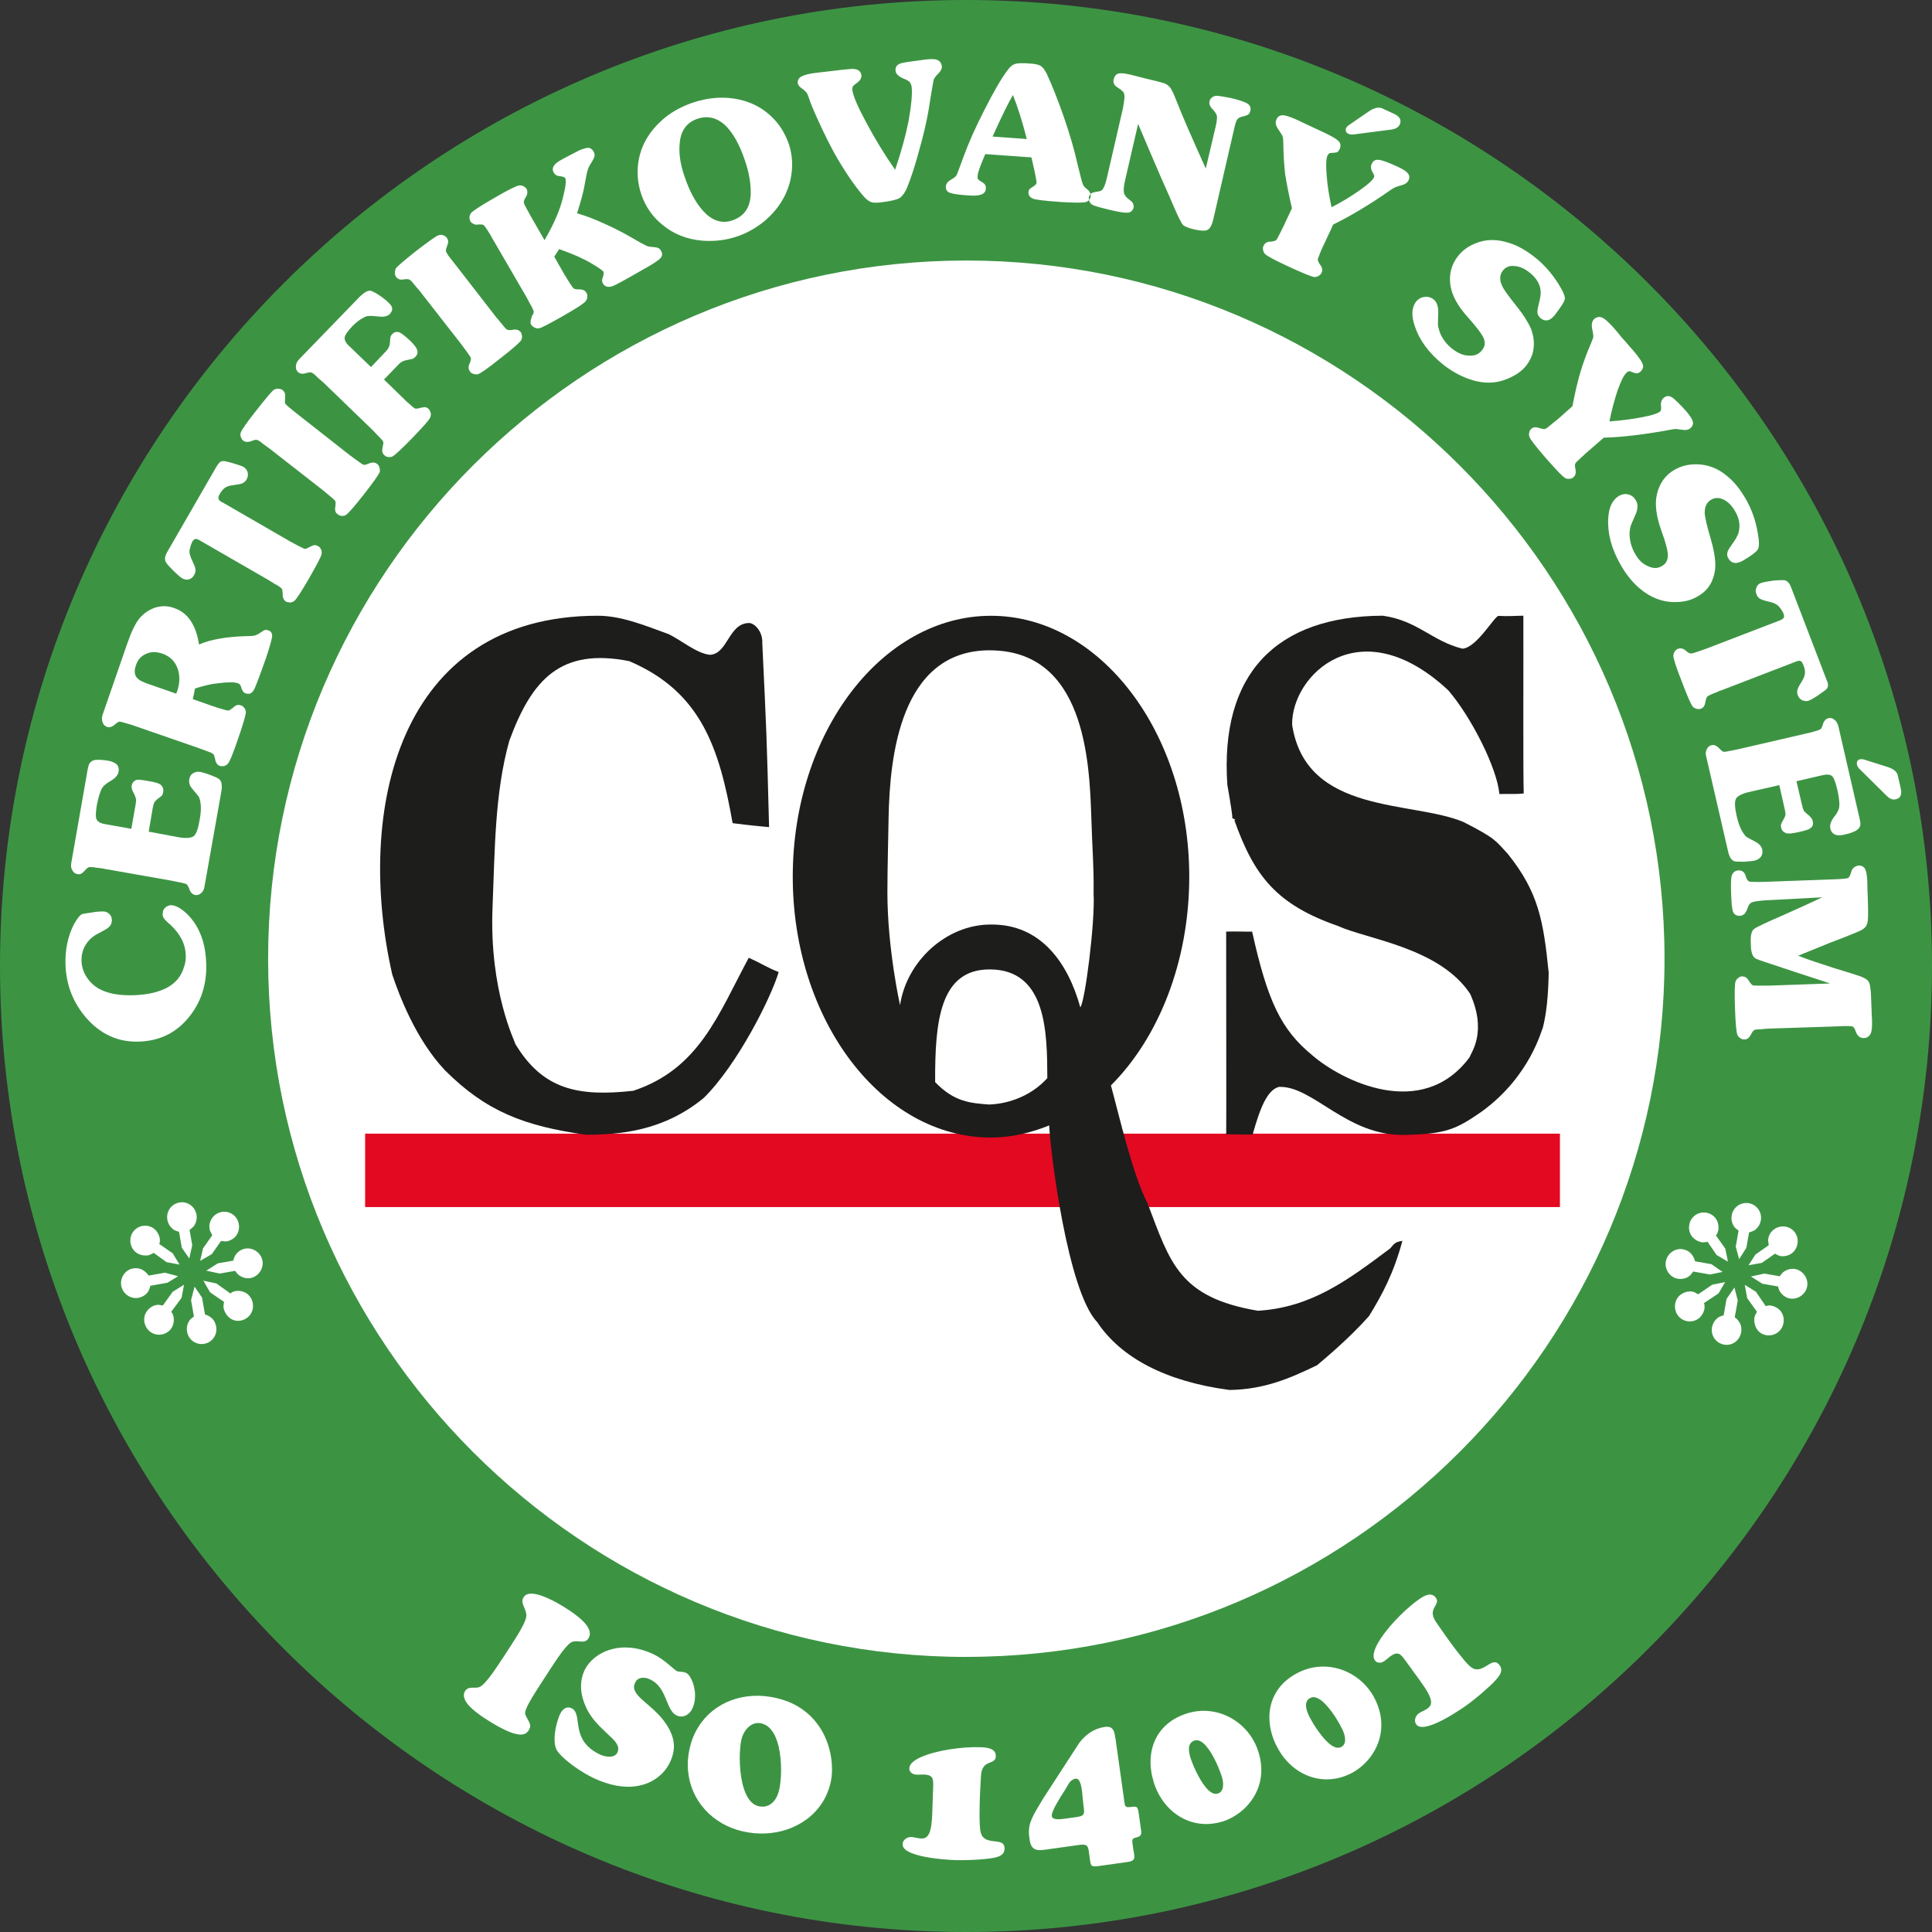 <?xml version="1.0" encoding="UTF-8"?><svg id="Layer_1" xmlns="http://www.w3.org/2000/svg" viewBox="0 0 425 425"><rect x="0" y="0" width="425" height="425" fill="#333333" stroke="none"/><defs><style>.cls-1,.cls-2{fill:#fff;}.cls-3{fill:#e30921;}.cls-4{fill:#3c9443;}.cls-4,.cls-5,.cls-2{fill-rule:evenodd;}.cls-5{fill:#1d1d1b;}</style></defs><path class="cls-4" d="M212.5,425c117.04,0,212.5-95.46,212.5-212.5S329.54,0,212.5,0,0,95.46,0,212.5s95.46,212.5,212.5,212.5"/><path class="cls-1" d="M110.42,365c-.79,1.21-1.47,2.21-2.02,2.99-.57,.78-1.04,1.39-1.43,1.83-.39,.45-.71,.77-.97,.97-.26,.2-.48,.32-.66,.37-.25,.07-.51,.1-.78,.1-.28,0-.55,0-.82,0-.27,0-.53,.06-.77,.15-.24,.1-.45,.29-.64,.56-.24,.37-.33,.76-.28,1.15,.05,.4,.2,.8,.44,1.2,.25,.4,.56,.79,.94,1.16,.37,.37,.76,.72,1.17,1.05,.41,.32,.8,.62,1.17,.88,.37,.25,.68,.46,.93,.62,1.52,.98,2.8,1.74,3.87,2.26,1.06,.53,1.93,.89,2.62,1.07,.69,.18,1.24,.25,1.66,.19,.41-.05,.73-.17,.96-.37,.22-.19,.41-.4,.53-.61,.22-.36,.32-.68,.29-.99-.03-.3-.13-.61-.3-.91-.17-.3-.35-.63-.53-.99-.09-.17-.17-.33-.23-.49-.06-.16-.07-.37-.02-.63,.04-.27,.17-.64,.4-1.12,.22-.48,.57-1.12,1.04-1.92,.48-.8,1.11-1.81,1.91-3.04l2.24-3.45c.4-.61,.82-1.25,1.26-1.9,.44-.65,.88-1.26,1.31-1.83,.43-.57,.85-1.05,1.23-1.44,.38-.39,.73-.62,1.02-.72,.35-.09,.69-.12,1.01-.1,.33,.03,.64,.05,.94,.07,.3,.03,.57,0,.83-.1,.26-.08,.49-.28,.69-.58,.3-.47,.4-.96,.29-1.46-.1-.5-.34-.99-.71-1.48-.37-.49-.82-.96-1.33-1.41-.52-.44-1.05-.86-1.58-1.24-.53-.37-1.01-.7-1.45-.97-.1-.07-.32-.21-.65-.42-.33-.21-.75-.45-1.24-.73-.49-.28-1.02-.56-1.6-.84-.58-.29-1.17-.54-1.77-.76-.59-.23-1.17-.39-1.71-.48-.55-.09-1.04-.1-1.47,0-.42,.09-.76,.32-1,.67-.2,.33-.3,.64-.29,.94,.01,.3,.08,.6,.2,.9,.12,.3,.26,.61,.39,.94,.14,.33,.23,.68,.27,1.06,.02,.18,0,.41-.05,.69-.06,.28-.19,.65-.4,1.13-.21,.47-.52,1.07-.95,1.82-.43,.74-1,1.66-1.71,2.76l-2.24,3.45Zm18.62,10.8c-.44-.88-.76-1.78-.98-2.72-.22-.93-.29-1.88-.22-2.82,.07-.95,.31-1.88,.72-2.78,.37-.79,.9-1.53,1.58-2.2,.68-.68,1.49-1.26,2.44-1.74,.95-.48,2-.81,3.17-1,1.17-.18,2.42-.18,3.76,.02,1.33,.2,2.73,.63,4.2,1.31,.6,.29,1.19,.63,1.75,1.02,.56,.39,1.07,.78,1.53,1.17,.47,.39,.86,.73,1.19,1.01,.33,.28,.56,.46,.7,.53,.18,.08,.37,.12,.59,.13,.21,.02,.45,.03,.7,.06,.25,.02,.5,.09,.76,.21,.26,.12,.52,.37,.78,.74,.25,.37,.48,.83,.69,1.37,.19,.55,.34,1.14,.43,1.79,.09,.65,.09,1.31,.02,1.99-.07,.68-.26,1.34-.55,1.97-.2,.43-.48,.81-.84,1.11-.36,.31-.76,.5-1.2,.59-.45,.09-.91,.03-1.38-.18-.41-.2-.76-.49-1.04-.87-.28-.38-.53-.82-.75-1.31-.21-.49-.43-1.02-.65-1.56-.21-.54-.47-1.08-.76-1.61-.29-.53-.65-1.02-1.09-1.47-.43-.45-.97-.83-1.62-1.14-.39-.18-.8-.31-1.23-.34-.42-.04-.82,.02-1.18,.18-.36,.17-.65,.47-.87,.92-.27,.59-.29,1.14-.08,1.66,.22,.51,.59,1.03,1.13,1.56,.54,.52,1.17,1.08,1.88,1.68,.71,.59,1.44,1.27,2.18,2.03,.74,.75,1.42,1.62,2.03,2.6,.54,.87,.92,1.74,1.16,2.58,.24,.85,.31,1.71,.22,2.58-.09,.87-.36,1.78-.79,2.71-.41,.89-.97,1.71-1.69,2.46-.72,.75-1.57,1.38-2.57,1.89-1,.51-2.14,.85-3.4,1.02-1.27,.17-2.66,.12-4.18-.15-1.51-.27-3.16-.81-4.91-1.62-.63-.3-1.32-.66-2.08-1.11-.75-.44-1.51-.94-2.27-1.48-.76-.55-1.46-1.1-2.1-1.67-.65-.57-1.17-1.13-1.58-1.68-.27-.38-.44-.84-.54-1.38-.1-.54-.13-1.12-.1-1.74,.03-.63,.11-1.25,.23-1.88,.12-.62,.27-1.21,.44-1.76,.17-.55,.35-1.02,.53-1.41,.16-.34,.36-.65,.61-.91,.26-.25,.54-.43,.86-.51,.32-.09,.67-.05,1.05,.12,.43,.21,.74,.54,.91,.97,.18,.43,.31,.94,.38,1.52,.07,.58,.17,1.21,.29,1.89,.12,.67,.33,1.36,.64,2.05,.31,.69,.79,1.37,1.44,2.01,.65,.65,1.54,1.25,2.69,1.79,.21,.1,.49,.2,.84,.29,.35,.09,.71,.14,1.1,.15,.38,0,.74-.06,1.06-.2,.33-.14,.58-.38,.75-.73,.24-.54,.25-1.05,.03-1.54-.22-.49-.59-1-1.13-1.53-.53-.52-1.14-1.09-1.82-1.73-.69-.63-1.37-1.34-2.06-2.14-.69-.81-1.3-1.74-1.84-2.79m34.45,27.09c1.66,.38,3.32,.53,4.98,.45,1.66-.08,3.26-.38,4.79-.9,1.53-.53,2.94-1.27,4.22-2.21,1.28-.94,2.39-2.1,3.3-3.45,.91-1.35,1.57-2.9,1.98-4.64,.2-.88,.31-1.88,.3-3.01,0-1.13-.13-2.32-.39-3.56-.27-1.25-.68-2.49-1.26-3.72-.58-1.24-1.34-2.4-2.29-3.5-.95-1.1-2.11-2.07-3.48-2.9-1.38-.84-2.99-1.47-4.85-1.91-1.77-.4-3.49-.56-5.18-.46-1.68,.1-3.26,.42-4.76,.99-1.5,.56-2.86,1.34-4.08,2.32-1.22,.99-2.27,2.16-3.12,3.54-.86,1.37-1.49,2.91-1.89,4.63-.39,1.73-.52,3.4-.36,5.03,.15,1.62,.54,3.15,1.17,4.58,.63,1.44,1.48,2.74,2.53,3.91,1.06,1.17,2.29,2.17,3.7,2.99,1.41,.82,2.98,1.43,4.69,1.83m7.93-9.07c-.13,.55-.32,1.07-.57,1.55-.25,.48-.57,.9-.95,1.24-.38,.34-.82,.59-1.32,.72-.5,.14-1.06,.14-1.68,0-.63-.15-1.16-.47-1.63-.95-.46-.48-.85-1.08-1.17-1.8-.32-.72-.57-1.51-.77-2.37-.19-.85-.33-1.75-.42-2.65-.09-.91-.14-1.8-.14-2.67,0-.87,.03-1.66,.1-2.39,.06-.73,.15-1.34,.27-1.84,.12-.51,.3-.99,.56-1.46,.26-.47,.58-.89,.96-1.25,.38-.36,.82-.62,1.3-.78,.48-.16,1.01-.18,1.57-.05,.67,.16,1.26,.48,1.75,.96,.49,.48,.9,1.08,1.24,1.78,.33,.71,.59,1.49,.8,2.33,.2,.85,.33,1.72,.42,2.63,.08,.9,.12,1.78,.12,2.65,0,.86-.05,1.67-.13,2.41-.07,.75-.18,1.39-.3,1.92m33.7,4.86c-.04,1.19-.12,2.16-.23,2.92-.12,.76-.28,1.35-.48,1.78-.2,.41-.45,.7-.74,.87-.3,.16-.64,.23-1.03,.21-.35-.02-.71-.07-1.07-.16-.36-.08-.72-.14-1.07-.16-.32-.01-.62,.05-.91,.18-.29,.13-.52,.31-.71,.56-.18,.24-.28,.53-.3,.86,0,.41,.17,.77,.53,1.09,.36,.32,.84,.6,1.44,.84,.61,.24,1.29,.45,2.04,.63,.75,.17,1.52,.32,2.3,.43,.79,.11,1.52,.21,2.23,.27,.7,.07,1.32,.12,1.83,.15,.52,.03,.88,.05,1.1,.06,.57,.02,1.22,.02,1.95,.01,.73,0,1.49-.03,2.28-.07,.78-.04,1.53-.09,2.26-.16,.72-.07,1.36-.15,1.91-.24,.41-.08,.81-.18,1.19-.31,.38-.13,.7-.34,.95-.6,.26-.26,.4-.64,.42-1.11,.01-.48-.1-.83-.32-1.06-.22-.22-.51-.37-.88-.44-.36-.08-.76-.13-1.19-.17-.43-.04-.85-.12-1.25-.24-.4-.12-.76-.33-1.06-.64-.3-.31-.51-.76-.62-1.38-.07-.45-.11-.98-.14-1.59-.03-.62-.04-1.26-.04-1.93,0-.68,0-1.33,.02-1.95,0-.62,.03-1.17,.04-1.63,.02-.45,.04-.92,.06-1.41,.02-.49,.05-1.02,.08-1.6s.07-1.24,.11-1.96c.04-.64,.14-1.15,.32-1.53,.17-.38,.37-.67,.61-.87,.24-.2,.5-.36,.76-.46,.26-.11,.51-.21,.75-.31,.23-.1,.43-.24,.58-.42,.15-.17,.23-.43,.25-.77,0-.44-.1-.79-.32-1.06-.22-.26-.5-.46-.86-.59-.36-.13-.73-.22-1.12-.26-.39-.05-.75-.08-1.08-.08-1.03-.04-2.12-.01-3.28,.07-1.16,.08-2.32,.22-3.48,.4-1.16,.18-2.27,.41-3.33,.69-1.05,.27-1.99,.59-2.82,.94-.83,.35-1.49,.75-1.97,1.16-.49,.43-.74,.87-.77,1.35,0,.3,.06,.56,.21,.77,.15,.21,.35,.36,.59,.48,.25,.11,.51,.17,.81,.18,.25,0,.5,0,.75-.01,.25-.01,.51-.02,.78-.02,.67,.02,1.16,.12,1.46,.31,.31,.19,.5,.47,.58,.86,.08,.39,.1,.89,.07,1.51l-.2,5.64Zm29.42,1.38c-.16,.03-.4,.06-.73,.1-.31,.04-.65,.07-1,.07-.35,0-.66-.04-.92-.14-.26-.1-.42-.27-.48-.52-.04-.27,.04-.63,.22-1.09s.42-.97,.73-1.51c.31-.55,.63-1.1,.97-1.65,.34-.54,.65-1.03,.93-1.47,.28-.44,.48-.77,.61-1.01,.18-.37,.4-.69,.67-.96,.27-.28,.6-.47,1-.57,.31-.06,.57,.03,.77,.28,.2,.24,.36,.59,.47,1.03,.12,.44,.21,.92,.27,1.44,.06,.52,.11,1.03,.15,1.53,.04,.51,.08,.93,.13,1.3,.1,.66,.16,1.17,.17,1.54,0,.36-.07,.63-.22,.81-.15,.17-.43,.3-.82,.39-.39,.08-.93,.17-1.64,.26l-1.27,.18Zm10.84-17.66c-.06-.5-.15-.96-.27-1.36-.12-.41-.34-.71-.65-.93-.31-.21-.78-.27-1.4-.19-1.18,.17-2.23,.57-3.14,1.17-.91,.6-1.73,1.37-2.45,2.3l-7.96,12.27c-.6,.99-1.11,1.83-1.52,2.55-.41,.71-.73,1.34-.97,1.88-.24,.54-.41,1.04-.51,1.5-.1,.46-.15,.94-.15,1.42,.01,.49,.06,1.03,.15,1.63,.11,.78,.31,1.36,.6,1.71,.29,.36,.67,.57,1.16,.63,.5,.06,1.1,.03,1.83-.08l7.19-1.01c.55-.08,.97-.1,1.27-.05,.29,.04,.51,.16,.65,.34,.13,.19,.22,.45,.29,.8,.05,.34,.12,.78,.18,1.3,.07,.53,.13,.96,.18,1.29,.05,.33,.13,.57,.23,.73,.11,.16,.29,.25,.55,.28,.25,.02,.63,0,1.11-.07l6.21-.87c.51-.07,.9-.17,1.14-.31,.23-.14,.37-.32,.43-.54,.05-.22,.04-.5-.01-.83-.06-.33-.12-.73-.2-1.19-.08-.54-.14-.97-.18-1.28-.04-.32-.04-.55,0-.72,.04-.16,.14-.28,.29-.36,.16-.08,.39-.15,.7-.22,.37-.09,.62-.23,.76-.41,.14-.18,.2-.4,.19-.65,0-.25-.03-.54-.09-.85l-.46-3.29c-.07-.51-.15-.89-.24-1.12-.1-.23-.27-.37-.5-.4-.23-.04-.58-.02-1.05,.06-.43,.06-.73,.05-.91-.04-.19-.08-.3-.24-.36-.48-.06-.24-.1-.56-.15-.96l-1.91-13.6Zm8.43,9.65c.41,1.32,.97,2.53,1.69,3.63,.71,1.1,1.56,2.06,2.52,2.88,.97,.81,2.04,1.45,3.19,1.92,1.16,.47,2.39,.74,3.69,.79,1.3,.06,2.64-.12,4.02-.53,1.05-.32,2.07-.81,3.05-1.45,.99-.64,1.89-1.42,2.69-2.36,.8-.92,1.46-1.98,1.96-3.15,.5-1.18,.79-2.46,.86-3.85,.07-1.39-.12-2.87-.59-4.43-.41-1.32-.99-2.53-1.75-3.62-.76-1.09-1.65-2.03-2.68-2.84-1.03-.8-2.15-1.43-3.36-1.89-1.22-.46-2.49-.71-3.81-.77-1.32-.06-2.66,.12-4.01,.52-1.74,.54-3.21,1.32-4.4,2.32-1.19,1-2.1,2.18-2.72,3.53-.63,1.35-.97,2.81-1.03,4.39-.06,1.57,.17,3.2,.68,4.89m14.97-1.28c.1,.3,.18,.65,.24,1.03,.07,.38,.08,.76,.05,1.15-.03,.38-.13,.71-.31,1.01-.18,.3-.46,.51-.85,.64-.43,.12-.87,.05-1.3-.19-.44-.25-.87-.62-1.28-1.12-.42-.49-.82-1.06-1.19-1.69-.37-.63-.71-1.27-1.02-1.9-.31-.64-.56-1.23-.77-1.76-.21-.54-.37-.96-.46-1.26-.1-.32-.18-.67-.25-1.05-.07-.38-.08-.75-.06-1.11,.03-.37,.14-.69,.34-.97,.19-.28,.49-.49,.9-.62,.44-.13,.88-.07,1.31,.17,.43,.24,.86,.6,1.27,1.09,.41,.48,.79,1.04,1.16,1.65,.36,.62,.69,1.25,.99,1.88,.3,.64,.55,1.23,.76,1.77,.21,.54,.36,.97,.46,1.3m11.93-6.97c.59,1.25,1.31,2.37,2.18,3.37,.86,.99,1.83,1.83,2.9,2.5,1.07,.67,2.22,1.16,3.43,1.46,1.22,.3,2.47,.4,3.77,.27,1.29-.12,2.6-.48,3.9-1.09,1-.46,1.94-1.09,2.82-1.86,.89-.77,1.67-1.67,2.33-2.71,.67-1.03,1.17-2.16,1.5-3.39,.33-1.24,.44-2.55,.32-3.93-.12-1.39-.52-2.83-1.2-4.31-.59-1.25-1.33-2.37-2.24-3.34-.91-.98-1.92-1.79-3.05-2.44-1.13-.65-2.33-1.12-3.59-1.4-1.27-.28-2.56-.36-3.88-.23-1.32,.12-2.61,.49-3.9,1.08-1.65,.78-3,1.75-4.04,2.91-1.04,1.16-1.77,2.45-2.21,3.88-.44,1.42-.57,2.92-.41,4.49,.16,1.57,.61,3.15,1.35,4.75m14.65-3.35c.14,.29,.26,.62,.38,.99,.12,.37,.19,.74,.21,1.13,.02,.38-.03,.72-.17,1.04-.13,.32-.38,.57-.76,.75-.41,.18-.85,.17-1.31,0-.47-.19-.95-.5-1.43-.93-.48-.43-.96-.94-1.41-1.51-.46-.57-.88-1.15-1.28-1.74-.39-.6-.73-1.14-1.01-1.64-.29-.5-.49-.9-.63-1.19-.14-.31-.28-.64-.39-1.01-.12-.36-.19-.73-.21-1.09-.02-.37,.05-.7,.2-1.01,.15-.31,.41-.55,.81-.74,.42-.19,.86-.19,1.32-.01,.46,.17,.93,.47,1.41,.9,.47,.42,.93,.92,1.38,1.48,.45,.56,.86,1.14,1.25,1.72,.38,.59,.71,1.14,.99,1.64,.28,.5,.49,.91,.64,1.22m17.14-10.64l-3.32-4.57c-.35-.51-.68-.89-.98-1.15-.3-.26-.63-.37-.99-.33-.36,.04-.8,.26-1.35,.65-.21,.16-.42,.33-.61,.49-.19,.17-.38,.33-.59,.48-.24,.17-.49,.29-.75,.36-.26,.06-.51,.06-.76-.01-.24-.07-.45-.23-.64-.48-.27-.39-.35-.9-.23-1.54,.12-.63,.4-1.34,.84-2.13,.44-.79,.98-1.61,1.65-2.48,.66-.86,1.39-1.73,2.2-2.59,.8-.86,1.64-1.68,2.5-2.46,.86-.77,1.71-1.47,2.55-2.07,.26-.2,.56-.4,.9-.6,.34-.21,.68-.37,1.04-.48s.7-.14,1.04-.06c.34,.07,.64,.28,.91,.63,.19,.28,.29,.53,.28,.76-.01,.23-.08,.46-.2,.69-.12,.22-.26,.46-.39,.7-.14,.25-.25,.53-.32,.84-.07,.31-.05,.66,.05,1.06,.1,.41,.33,.87,.69,1.4,.42,.6,.79,1.14,1.12,1.61,.33,.48,.64,.91,.92,1.31,.28,.4,.55,.79,.82,1.15,.27,.37,.59,.82,.97,1.31,.37,.5,.76,1.02,1.19,1.55,.42,.53,.82,1.03,1.22,1.5,.4,.46,.77,.85,1.09,1.16,.46,.41,.91,.65,1.33,.71,.43,.06,.83,0,1.23-.15,.39-.16,.77-.35,1.13-.58,.35-.23,.7-.43,1.04-.6,.33-.17,.66-.23,.97-.19,.31,.04,.61,.25,.9,.64,.27,.39,.4,.77,.35,1.14-.03,.37-.16,.72-.38,1.06-.22,.34-.47,.67-.75,.98-.37,.42-.83,.87-1.36,1.37-.54,.5-1.09,1-1.69,1.52-.6,.51-1.18,1-1.76,1.45-.57,.46-1.09,.86-1.55,1.19-.17,.13-.47,.34-.9,.63-.42,.29-.94,.63-1.54,1-.59,.38-1.23,.76-1.92,1.16-.69,.39-1.38,.75-2.08,1.07-.7,.32-1.36,.58-1.99,.76s-1.18,.26-1.66,.23c-.48-.03-.84-.21-1.09-.53-.19-.27-.29-.56-.29-.86,0-.31,.07-.6,.22-.88,.15-.28,.35-.51,.61-.7,.29-.2,.61-.37,.95-.53,.34-.15,.66-.33,.95-.53,.32-.23,.55-.49,.69-.8,.13-.31,.15-.69,.05-1.14-.1-.46-.34-1.02-.72-1.69-.37-.67-.91-1.48-1.61-2.44"/><path class="cls-2" d="M212.57,364.48c84.59,0,153.59-68.99,153.59-153.59S297.16,57.31,212.57,57.31,58.98,126.31,58.98,210.9s68.99,153.59,153.59,153.59"/><path class="cls-2" d="M35.8,200.98c0-.48,.12-.9,.48-1.26,.36-.36,.78-.54,1.25-.6,.78,0,1.67,.36,2.63,1.08,.96,.72,1.79,1.61,2.63,2.81,1.61,2.39,2.45,5.32,2.57,8.79,.18,4.36-.96,8.13-3.29,11.29-2.87,3.89-6.63,5.86-11.41,6.04-4.66,.18-8.6-1.61-11.83-5.38-2.81-3.35-4.24-7.11-4.42-11.41-.12-3.29,.48-6.27,1.79-8.9,.78-1.37,1.37-2.21,1.97-2.39,.3-.06,.96-.18,1.91-.3,.96-.18,1.73-.24,2.39-.24,.6-.06,1.14,.12,1.49,.48,.42,.3,.6,.78,.66,1.37,0,.66-.24,1.26-.84,1.73-.18,.18-1.02,.66-2.51,1.44-1.08,.6-1.91,1.43-2.51,2.45-.6,1.02-.84,2.15-.84,3.35,.06,1.67,.66,3.17,1.79,4.48,1.91,2.27,5.2,3.29,9.92,3.11,2.87-.12,5.2-.66,7.05-1.61,1.91-1.02,3.17-2.51,3.76-4.48,.36-.9,.48-1.85,.42-2.75-.06-2.39-1.19-4.6-3.35-6.63-.78-.66-1.25-1.14-1.43-1.43-.24-.24-.3-.6-.3-1.02m-3.05-18.05l6.75,1.26c1.55,.24,2.63,.12,3.17-.3,.54-.48,.96-1.67,1.26-3.53,.36-1.79,.36-3.29,.06-4.48-.06-.3-.18-.54-.3-.72-.18-.18-.6-.78-1.37-1.67-.6-.66-.78-1.37-.66-2.09,.12-.6,.36-1.08,.84-1.31,.42-.3,.96-.42,1.61-.3,.48,.12,1.2,.3,2.15,.66,.9,.36,1.55,.6,1.85,.84,.66,.42,.84,1.37,.6,2.81l-3.71,20.92c-.06,.6-.36,1.07-.72,1.43-.42,.36-.84,.48-1.31,.42-.54-.12-.9-.42-1.2-1.02l-.12-.36c-.18-.48-.36-.78-.54-.96-.18-.12-.54-.24-1.08-.36-.42-.06-1.2-.24-2.39-.48l-14.58-2.57c-.24-.06-.6-.12-1.08-.18-.66-.06-1.08-.12-1.31-.18-.54-.06-.96-.06-1.14,0-.18,.06-.48,.3-.84,.72l-.24,.24c-.42,.48-.9,.66-1.43,.54-.48-.06-.84-.36-1.08-.84-.3-.42-.36-.96-.24-1.61l3.58-20.44c.12-.72,.3-1.26,.48-1.55,.24-.24,.48-.48,.9-.6,.72-.18,1.79-.12,3.29,.12,.78,.18,1.37,.42,1.79,.84,.36,.42,.48,.9,.36,1.55-.12,.78-.72,1.43-1.73,2.03-.72,.42-1.2,.78-1.49,1.08-.3,.3-.54,.66-.72,1.2-.36,.84-.6,1.91-.84,3.05-.24,1.55-.3,2.63-.06,3.11,.24,.54,.84,.9,1.91,1.08l5.74,1.02,.96-5.44c.06-.48,.12-.9,.06-1.14-.06-.24-.18-.6-.36-1.02-.48-.78-.66-1.43-.6-1.91,.18-.66,.54-1.08,1.14-1.26,.36-.06,1.13,0,2.39,.24,1.61,.24,2.57,.54,2.93,.9,.42,.42,.6,.9,.48,1.55-.06,.3-.12,.54-.24,.72-.12,.12-.42,.42-.9,.72-.36,.3-.6,.54-.78,.78-.12,.24-.24,.6-.36,1.2l-.9,5.32Zm9.68-29.16c.18-.78,.36-1.55,.48-2.33,1.91-.6,3.53-1.02,4.96-1.14,2.27-.3,3.76-.3,4.54,0,.3,.12,.54,.36,.66,.84,.12,.48,.3,.78,.42,.96,.12,.18,.36,.36,.6,.42,.78,.24,1.31,0,1.79-.78,.36-.66,1.26-3.05,2.69-7.11,.78-2.33,1.2-3.88,1.31-4.6,.06-.72-.24-1.2-.84-1.38-.42-.18-.84-.12-1.14,.12-.78,.54-1.31,.84-1.67,.96-.3,.12-.9,.18-1.85,.18-4.48,.12-8.01,.72-10.58,1.85-.66-4.3-2.45-6.99-5.44-8.01-1.43-.54-2.75-.54-4.18-.12-1.37,.48-2.57,1.26-3.59,2.51-.84,1.08-1.73,2.93-2.63,5.56l-5.38,15.54c-.18,.6-.18,1.14,0,1.61,.18,.54,.48,.84,.96,1.02s1.02,.06,1.49-.3l.3-.24c.36-.36,.72-.54,.9-.6,.18,0,.6,.06,1.14,.24,.24,.06,.66,.18,1.26,.36,.48,.18,.84,.24,1.08,.36l13.98,4.84c1.14,.42,1.91,.72,2.27,.84,.54,.18,.84,.36,1.02,.54,.12,.18,.24,.48,.36,1.02l.06,.36c.18,.6,.48,1.01,1.02,1.2,.3,.06,.6,.06,.96,0,.3-.12,.6-.3,.78-.54,.42-.42,1.14-2.27,2.27-5.56,1.14-3.29,1.67-5.2,1.67-5.74,0-.36-.12-.66-.36-.96-.18-.24-.42-.48-.72-.54-.54-.18-1.02-.12-1.49,.3l-.3,.24c-.42,.36-.72,.54-.9,.6-.24,0-.6-.06-1.14-.24-.24-.06-.66-.18-1.26-.36-.48-.18-.84-.3-1.08-.36l-4.42-1.55Zm-3.65-1.2l-6.69-2.33c-1.14-.42-1.85-.9-2.21-1.55-.3-.6-.3-1.43,.06-2.39,.36-1.2,1.14-2.03,2.27-2.51,1.08-.48,2.27-.48,3.58,0,1.73,.6,2.87,1.79,3.41,3.58,.42,1.43,.36,2.93-.18,4.6-.06,.12-.12,.3-.24,.6m10.1-42.13l15,8.67c.24,.12,.6,.3,1.02,.54,.54,.3,.96,.54,1.14,.6,.54,.3,.9,.42,1.08,.48,.24,0,.54-.18,1.02-.42l.36-.18c.54-.3,1.02-.3,1.49,0,.3,.12,.48,.36,.66,.72,.12,.3,.18,.6,.12,.96-.06,.54-1.02,2.33-2.75,5.38-1.73,2.99-2.81,4.6-3.23,4.96-.24,.18-.54,.36-.9,.36s-.66-.06-.96-.18c-.42-.3-.66-.72-.72-1.31v-.42c-.06-.54-.06-.9-.18-1.08s-.42-.42-.9-.72c-.36-.18-1.08-.6-2.09-1.25l-15.12-8.72c-.36-.24-.72-.3-.9-.3-.24,.06-.48,.24-.66,.54-.24,.42-.42,1.01-.6,1.73-.18,.66,.06,1.55,.6,2.63,.36,.78,.6,1.31,.66,1.79,.06,.42-.06,.84-.3,1.25-.24,.48-.6,.78-1.14,.96-.48,.12-.96,.06-1.38-.18-.48-.24-1.19-.9-2.15-1.85-.96-.96-1.49-1.55-1.61-1.91-.24-.54-.12-1.2,.3-1.97l10.82-18.76c.36-.6,.66-1.02,.96-1.2,.24-.18,.6-.18,1.02-.12,.6,.12,1.31,.3,2.27,.6,.9,.3,1.49,.48,1.79,.66,.48,.3,.78,.72,.9,1.2,.12,.54,.06,1.08-.24,1.55-.18,.36-.54,.66-.9,.84-.42,.18-1.14,.3-2.09,.42-.78,.06-1.31,.3-1.73,.54-.42,.3-.84,.78-1.2,1.43-.24,.42-.36,.78-.24,1.02,.06,.24,.3,.54,.78,.78m16.55-19.42c-.96-.78-1.61-1.31-1.91-1.55-.42-.36-.72-.66-.78-.84-.06-.18-.06-.54,0-1.08v-.36c.06-.66-.12-1.08-.54-1.43-.24-.18-.54-.3-.9-.3-.36-.06-.66,.06-.96,.18-.48,.3-1.79,1.85-3.94,4.6-2.15,2.69-3.23,4.3-3.41,4.84-.12,.3-.12,.66,0,.96,.12,.36,.3,.66,.54,.84,.42,.3,.9,.36,1.49,.18l.36-.12c.48-.18,.84-.3,1.08-.24,.18,0,.54,.18,1.02,.54,.18,.18,.48,.42,1.02,.78,.42,.3,.72,.54,.9,.66l11.71,9.14c.96,.78,1.55,1.32,1.85,1.55,.48,.36,.72,.66,.84,.84,.06,.18,.06,.54,0,1.08l-.06,.42c-.06,.6,.12,1.08,.6,1.37,.24,.24,.54,.3,.9,.36,.3,0,.66-.06,.9-.24,.48-.3,1.79-1.79,4-4.6,2.09-2.69,3.23-4.3,3.41-4.84,.06-.3,.06-.6-.06-.96-.06-.36-.24-.6-.48-.78-.42-.36-.96-.42-1.49-.24l-.36,.12c-.54,.24-.9,.3-1.08,.3-.24-.06-.54-.24-1.02-.6-.18-.12-.54-.42-1.08-.78-.36-.3-.66-.48-.9-.66l-11.65-9.14Zm19.06-7.59l4.18,4.06c.18,.18,.42,.42,.78,.78,.54,.42,.84,.72,.96,.84,.48,.42,.78,.66,.96,.72,.24,0,.6,0,1.14-.18l.36-.06c.6-.18,1.08-.06,1.43,.3,.24,.24,.36,.54,.48,.9,.06,.36,0,.66-.12,.96-.18,.54-1.49,1.97-3.88,4.48-2.45,2.51-3.94,3.88-4.42,4.12-.3,.12-.6,.18-.96,.12-.36-.06-.66-.18-.84-.42-.42-.36-.54-.84-.42-1.43l.06-.36c.12-.54,.18-.9,.12-1.14-.06-.18-.3-.48-.72-.9-.24-.24-.84-.84-1.67-1.73l-10.7-10.34c-.18-.18-.48-.42-.84-.72-.48-.42-.78-.72-.96-.9-.42-.42-.78-.6-.96-.66-.18-.06-.54,0-1.08,.12l-.36,.12c-.6,.12-1.14,0-1.49-.36-.36-.36-.48-.78-.42-1.31,0-.54,.3-1.02,.72-1.49l12.91-13.33c1.14-1.2,2.03-1.79,2.75-1.73,.36,.06,.96,.36,1.79,.9,.84,.54,1.61,1.14,2.27,1.79,.9,.84,.96,1.61,.24,2.39-.48,.54-1.32,.72-2.39,.6-1.14-.12-1.91-.18-2.27-.12-.36,0-.78,.12-1.25,.42-.72,.36-1.49,.96-2.33,1.79-1.02,1.08-1.61,1.91-1.73,2.51-.06,.54,.24,1.2,.96,1.85l4.84,4.66,3.29-3.47c.6-.6,.84-1.26,.9-2.09,0-.84,.12-1.37,.48-1.67,.42-.48,.96-.6,1.55-.42,.54,.24,1.37,.9,2.45,1.91,.84,.84,1.37,1.49,1.49,2.03,.18,.48,.06,1.02-.42,1.49-.18,.18-.42,.36-.6,.42s-.54,.12-1.14,.24c-.78,.12-1.37,.42-1.79,.84l-3.35,3.47Zm15.66-25.34c-.78-.96-1.25-1.61-1.49-1.91-.3-.48-.54-.84-.54-1.02-.06-.24,.06-.6,.24-1.08l.12-.36c.24-.6,.12-1.08-.18-1.49-.18-.24-.48-.42-.78-.54-.36-.12-.66-.12-1.02,0-.48,.12-2.15,1.32-4.96,3.47-2.69,2.15-4.18,3.41-4.48,3.88-.12,.3-.18,.6-.18,.96s.12,.66,.3,.9c.36,.42,.78,.6,1.43,.54l.36-.06c.54-.06,.9-.06,1.08,.06,.18,.06,.48,.3,.84,.78,.18,.18,.42,.54,.84,1.02,.36,.36,.6,.66,.72,.84l9.14,11.71c.72,1.02,1.25,1.67,1.43,1.97,.36,.48,.54,.78,.6,1.02,0,.18-.06,.54-.24,1.02l-.18,.36c-.18,.6-.12,1.08,.24,1.55,.18,.24,.42,.42,.78,.48,.36,.12,.66,.12,.96,.06,.54-.18,2.21-1.31,4.96-3.53,2.69-2.09,4.18-3.41,4.48-3.88,.18-.24,.24-.6,.24-.96-.06-.36-.12-.66-.3-.9-.36-.42-.84-.6-1.43-.54l-.36,.06c-.54,.06-.9,.06-1.14,0-.18-.12-.48-.36-.84-.84-.12-.18-.42-.48-.84-1.02-.3-.36-.54-.66-.72-.84l-9.08-11.71Zm21.81-1.67l2.27,4c.18,.24,.36,.54,.6,.96,.36,.54,.6,.96,.72,1.14,.3,.48,.54,.78,.72,.9,.18,.12,.54,.18,1.08,.18h.36c.66,.06,1.08,.3,1.31,.78,.18,.24,.24,.54,.18,.9,0,.36-.12,.66-.36,.9-.3,.48-1.97,1.55-4.9,3.23-3.05,1.73-4.84,2.69-5.38,2.75-.3,.06-.66,0-.96-.18-.3-.12-.54-.36-.72-.6-.24-.36-.18-.9,.06-1.55l.06-.3c.3-.42,.42-.78,.42-1.02,0-.18-.18-.54-.42-1.08-.24-.36-.6-1.08-1.14-2.09l-7.47-12.85c-.12-.24-.3-.54-.54-.96-.36-.6-.6-.96-.72-1.14-.3-.48-.54-.78-.78-.96-.18-.12-.54-.12-1.02-.12l-.48,.06c-.24,0-.48-.06-.78-.24-.24-.12-.48-.3-.54-.48-.18-.3-.24-.6-.24-.96,.06-.36,.18-.66,.36-.9,.36-.42,2.03-1.55,5.08-3.29,3.05-1.79,4.9-2.69,5.44-2.75,.3-.06,.6,0,.96,.12,.3,.18,.54,.36,.72,.6,.24,.48,.24,1.02,0,1.55l-.18,.3c-.3,.48-.42,.84-.42,1.08,0,.18,.12,.54,.42,1.08,.18,.3,.54,1.02,1.14,2.09l2.99,5.2c2.03-3.47,3.41-6.63,4.06-9.38,.6-2.39,.78-3.83,.48-4.3-.12-.18-.6-.36-1.37-.42-.48-.06-.9-.3-1.14-.78-.54-.9-.06-1.79,1.37-2.63,1.37-.78,2.81-1.49,4.3-2.27,.9-.36,1.49-.54,1.97-.54,.42,.06,.84,.3,1.14,.84,.18,.36,.24,.66,.18,1.02-.06,.36-.3,.78-.66,1.37-.48,.72-.72,1.25-.84,1.73-.18,.42-.36,1.61-.72,3.47-.18,1.14-.72,3.17-1.61,5.98,1.91,.54,3.88,1.31,5.98,2.27,2.03,.9,3.88,1.85,5.56,2.81,1.85,1.08,3.05,1.73,3.53,1.97,.48,.24,1.02,.36,1.61,.36,.6,.06,1.02,.12,1.19,.24,.24,.06,.42,.3,.6,.6,.36,.6,.3,1.14-.12,1.61-.42,.48-1.67,1.32-3.83,2.51-3.94,2.27-6.21,3.53-6.87,3.71-.9,.24-1.55,.06-1.97-.66-.12-.24-.18-.48-.18-.66s.12-.54,.3-1.14c.06-.36,.06-.66,0-.78-.12-.18-.66-.6-1.61-1.2-1.02-.6-1.85-1.14-2.63-1.49-1.79-.9-3.65-1.61-5.5-2.27l-1.08,1.67Zm30.24-33.83c-2.51,.9-4.6,2.09-6.34,3.59-2.87,2.51-4.66,5.44-5.32,8.84-.48,2.57-.3,5.14,.54,7.65,.9,2.63,2.39,4.84,4.48,6.57,2.51,2.15,5.5,3.35,9.03,3.65,2.69,.18,5.2-.12,7.65-.96,2.27-.78,4.3-1.97,6.16-3.53,2.87-2.51,4.72-5.5,5.5-8.9,.6-2.75,.48-5.38-.36-7.89-.78-2.21-1.91-4.12-3.47-5.68-1.85-1.91-4.12-3.23-6.81-3.94-3.53-.9-7.23-.72-11.06,.6m1.26,3.47c2.39-.78,4.48-.18,6.39,1.73,1.55,1.67,2.93,4.12,4,7.35,.96,2.75,1.37,5.26,1.31,7.53-.12,2.93-1.43,4.84-4,5.74-2.39,.84-4.66,.06-6.69-2.33-1.55-1.79-2.81-4.18-3.88-7.35-.96-2.75-1.31-5.32-1.02-7.59,.3-2.63,1.61-4.3,3.89-5.08m43.45,11.24c1.43-4.12,2.39-7.77,2.99-10.82,.6-3.41,.84-5.92,.66-7.41-.06-.48-.24-.84-.42-1.08-.24-.24-.66-.48-1.26-.72-1.2-.48-1.79-1.08-1.85-1.73-.06-.42,0-.72,.24-1.08,.24-.3,.54-.48,.96-.6,.48-.18,2.33-.42,5.5-.84,1.14-.12,1.97-.12,2.51,.12,.54,.24,.84,.66,.96,1.32,.06,.48-.18,1.08-.72,1.61-.66,.6-.96,1.14-1.08,1.43-.06,.36-.48,2.51-1.08,6.45-.42,2.51-1.08,5.44-2.03,8.78-.9,3.35-1.79,6.16-2.69,8.37-.48,1.2-1.08,1.97-1.67,2.39-.6,.36-1.79,.66-3.65,.9-1.14,.18-1.91,.18-2.45,.06-.48-.12-1.02-.48-1.55-1.02-.84-.9-1.91-2.27-3.29-4.24-1.31-1.97-2.51-3.88-3.53-5.74-.96-1.79-2.09-4-3.23-6.51-1.19-2.57-1.97-4.42-2.33-5.62-.18-.48-.3-.84-.48-1.02-.12-.18-.3-.36-.6-.6-.84-.54-1.26-1.02-1.31-1.49-.06-.6,.18-1.08,.78-1.43,.54-.3,1.55-.6,2.93-.78,4.96-.6,7.71-.9,8.25-.9,1.19,0,1.91,.42,2.03,1.37,.06,.6-.24,1.14-.84,1.61-.54,.36-.84,.66-1.02,.84-.12,.24-.12,.48-.12,.84,.18,1.32,1.2,3.71,3.11,7.23,1.91,3.59,4,6.99,6.28,10.28m19.84-3.41c-1.08,2.51-1.67,4.06-1.67,4.78-.06,.36,0,.6,.12,.78,.12,.12,.42,.36,.96,.66,.54,.3,.78,.78,.72,1.37-.06,1.2-1.25,1.67-3.59,1.49-2.27-.12-3.71-.36-4.36-.6-.6-.24-.9-.72-.84-1.43,.06-.6,.42-1.02,1.08-1.43,.66-.36,1.08-.66,1.25-.96,.18-.3,.66-1.73,1.61-4.24,1.02-2.81,2.51-6.21,4.54-10.16,2.03-4,3.71-6.93,5.08-8.72,.54-.78,1.08-1.2,1.61-1.38,.54-.18,1.55-.24,3.11-.12,1.26,.06,2.09,.24,2.57,.54,.42,.24,.84,.78,1.31,1.67,1.2,2.57,2.45,5.74,3.77,9.5,1.32,3.83,2.33,7.29,3.05,10.52,.6,2.45,.96,3.88,1.14,4.3,.12,.42,.48,.78,.96,1.14,.54,.42,.78,.9,.78,1.43-.06,.78-.48,1.26-1.26,1.43-.72,.12-2.51,.12-5.38-.06-3.41-.24-5.44-.48-6.04-.72-.72-.3-1.02-.78-1.02-1.43,.06-.3,.12-.54,.24-.66,.12-.12,.42-.36,.84-.6,.48-.3,.72-.6,.72-.9,0-.06-.12-.84-.42-2.33-.36-1.49-.54-2.51-.72-3.17l-10.16-.72Zm1.61-3.88l7.53,.54c-.96-3.77-1.97-6.99-3.05-9.68-.96,1.61-2.45,4.66-4.48,9.14m46.91,7.05c-3.11-6.87-5.26-11.83-6.45-14.88-.54-1.43-1.02-2.45-1.38-2.93-.36-.42-.78-.78-1.31-.96-.54-.18-1.85-.54-4-1.02-1.79-.48-2.93-.72-3.29-.84l-.54-.12c-1.08-.24-1.85-.3-2.33-.12-.48,.12-.78,.54-.96,1.2-.18,.72,.06,1.31,.72,1.73,.72,.48,1.14,.78,1.25,.96,.18,.12,.3,.36,.36,.72,.12,.36,0,1.31-.3,2.99l-3.47,15.06c-.3,1.25-.54,2.09-.84,2.51-.18,.42-.54,.66-1.02,.72-.84,.12-1.37,.24-1.61,.42-.24,.12-.42,.42-.54,.78-.06,.36,0,.66,.12,1.02,.18,.36,.36,.6,.66,.72,.48,.3,1.91,.66,4.42,1.26,1.61,.36,2.75,.54,3.41,.48,.66-.12,1.02-.48,1.2-1.08,.12-.66-.12-1.2-.78-1.67-.78-.54-1.2-1.08-1.32-1.61-.12-.54-.06-1.43,.24-2.75l2.87-12.43c1.43,3.41,3.11,7.35,5.02,11.77,1.55,3.41,2.45,5.56,2.81,6.39,1.02,2.39,1.73,3.77,2.09,4.12,.36,.3,1.2,.66,2.51,.96,1.37,.3,2.33,.36,2.87,.06,.48-.24,.9-.96,1.2-2.15l4.6-19.96c.24-1.08,.42-1.73,.66-2.09,.18-.3,.54-.54,1.02-.66,.78-.18,1.2-.36,1.43-.48,.24-.18,.36-.42,.48-.84,.18-.72-.12-1.31-.78-1.67-.54-.3-1.73-.72-3.53-1.14-1.55-.3-2.57-.48-3.11-.48-.36,0-.72,.12-1.02,.36-.24,.18-.48,.48-.54,.84-.12,.54,.06,1.08,.54,1.61,.6,.6,.96,1.14,1.08,1.61,.06,.42,0,1.14-.24,2.21l-2.21,9.38Zm27.67,8.49c2.27-1.14,4.3-2.39,6.16-3.71,1.79-1.25,2.87-2.21,3.17-2.87,.12-.24,0-.6-.3-1.08-.42-.72-.48-1.37-.18-1.91,.3-.66,.84-.96,1.55-.84,.78,.06,2.15,.6,4.24,1.55,1.14,.54,1.85,1.02,2.15,1.43,.36,.42,.42,.96,.12,1.55-.24,.48-.72,.84-1.43,1.02-.84,.24-1.37,.42-1.49,.48-.18,.06-.54,.3-1.02,.6-4.6,3.23-8.84,5.74-12.61,7.59l-2.09,4.48c-.12,.18-.24,.54-.48,1.02-.24,.6-.42,.96-.48,1.2-.24,.54-.36,.9-.36,1.08,.06,.24,.18,.54,.48,1.02l.24,.3c.3,.54,.36,1.02,.12,1.55-.12,.24-.36,.48-.66,.66-.3,.18-.6,.24-.96,.24-.54-.06-2.33-.78-5.44-2.21-3.23-1.49-5.02-2.45-5.38-2.87-.24-.24-.36-.54-.42-.84-.06-.36-.06-.72,.12-.96,.18-.48,.6-.78,1.2-.9h.42c.54-.06,.9-.18,1.08-.3,.18-.12,.36-.42,.6-.96,.18-.3,.54-1.08,1.08-2.15l1.85-3.94c-.72-3.05-1.19-5.56-1.49-7.47-.24-1.91-.36-4.18-.42-6.87,0-.84-.06-1.31-.18-1.55-.06-.18-.42-.72-.96-1.55-.54-.78-.66-1.43-.36-2.09,.3-.72,.9-1.02,1.73-.9,.78,.12,2.21,.66,4.24,1.67,.54,.24,1.14,.54,1.79,.84,2.39,1.08,3.94,1.85,4.66,2.27,.78,.42,1.26,.84,1.49,1.19,.24,.42,.24,.9,0,1.43-.18,.36-.36,.6-.6,.72-.18,.06-.72,.12-1.61,.18-.12,.06-.3,.24-.48,.54-.3,.66-.36,2.15-.18,4.36,.18,2.27,.54,4.6,1.08,6.99m13.27-17.09c.84-.12,1.43-.48,1.73-1.08,.42-.96,.06-1.73-1.2-2.33l-2.69-1.25c-.72-.3-1.61-.12-2.69,.54l-4.36,2.99c-.48,.3-.78,.6-.9,.9-.06,.18-.06,.42,0,.66,.12,.24,.3,.42,.6,.54,.3,.18,.84,.18,1.61,.06l7.89-1.02Z"/><path class="cls-2" d="M315.3,65.8c.78,.6,1.14,1.67,1.08,3.11-.06,1.37-.06,2.21-.06,2.63,.06,.36,.18,.84,.36,1.43,.54,1.49,1.49,2.75,2.87,3.83,1.2,.9,2.39,1.43,3.65,1.43,1.2,.06,2.15-.3,2.81-1.2,.66-.78,.78-1.67,.36-2.63-.42-.96-1.55-2.45-3.41-4.54-2.27-2.51-3.53-4.78-3.89-7.05-.36-2.45,.18-4.54,1.61-6.4,.96-1.25,2.21-2.21,3.88-2.87,2.27-.96,4.78-.96,7.35-.12,1.85,.54,3.7,1.61,5.56,3.05,2.09,1.61,3.83,3.59,5.32,5.92,1.08,1.73,1.55,2.87,1.43,3.41-.12,.66-.9,1.79-2.21,3.53-1.02,1.25-2.03,1.49-3.05,.72-.36-.3-.6-.66-.72-1.02-.06-.36-.06-.9,.12-1.55,.3-1.2,.48-2.03,.54-2.63,.06-.54,0-1.08-.12-1.67-.36-1.26-1.14-2.33-2.39-3.29-1.08-.84-2.15-1.31-3.29-1.37-1.08-.12-1.91,.24-2.51,1.02-.72,.9-.78,2.09-.12,3.41,.3,.72,1.43,2.27,3.35,4.66,1.37,1.73,2.27,3.23,2.87,4.48,.54,1.32,.78,2.63,.72,3.89-.06,1.61-.6,3.05-1.61,4.36-.96,1.26-2.33,2.21-4.06,2.93-2.75,1.2-5.68,1.2-8.9,0-1.73-.66-3.47-1.61-5.2-2.93-3.23-2.57-5.38-5.44-6.39-8.55-.84-2.33-.72-4.18,.3-5.5,.48-.54,1.08-.9,1.79-.96,.72-.12,1.37,.06,1.97,.48m38.73,26.89c.48-2.39,1.08-4.66,1.79-6.81,.78-2.15,1.43-3.47,2.03-3.94,.24-.24,.48-.3,.6-.3,.84,.3,1.31,.48,1.55,.48,.3,0,.54-.12,.84-.36,.42-.42,.66-.84,.6-1.31-.06-.42-.36-1.02-.9-1.73-.48-.72-1.61-2.03-3.35-4-.48-.48-.9-1.02-1.26-1.49-1.43-1.73-2.51-2.81-3.23-3.23-.72-.42-1.37-.36-1.97,.12-.54,.48-.66,1.14-.54,2.03,.24,1.02,.3,1.61,.3,1.85s-.18,.72-.48,1.43c-1.08,2.51-1.85,4.66-2.39,6.51-.54,1.79-1.14,4.3-1.73,7.41l-3.23,2.87c-.96,.78-1.61,1.25-1.85,1.49-.48,.42-.78,.6-1.02,.66-.18,.06-.54-.06-1.08-.18l-.36-.12c-.6-.18-1.08-.12-1.49,.24-.24,.24-.42,.48-.48,.84-.06,.36-.06,.66,.06,.96,.18,.54,1.43,2.15,3.71,4.78,2.27,2.57,3.65,4,4.12,4.24,.3,.18,.6,.24,.96,.18,.36,0,.66-.12,.9-.36,.42-.36,.54-.84,.48-1.43l-.06-.36c-.12-.54-.12-.9-.06-1.08,.06-.24,.3-.54,.78-.9,.12-.18,.48-.48,.96-.9,.36-.36,.6-.6,.84-.78l3.71-3.23c4.24-.12,9.08-.72,14.58-1.73,.6-.12,1.02-.18,1.2-.18s.72,.06,1.55,.18c.72,.12,1.32,0,1.73-.36,.48-.42,.66-.9,.54-1.43-.12-.54-.6-1.26-1.38-2.21-1.55-1.73-2.63-2.75-3.23-3.17-.66-.36-1.25-.36-1.85,.18-.42,.36-.66,1.02-.54,1.79,.06,.6,0,.96-.18,1.14-.54,.48-1.91,.9-4.12,1.31-2.15,.42-4.54,.72-7.05,.9m5.8,17.33c.54,.9,.48,2.03-.12,3.29-.54,1.25-.9,2.03-1.02,2.45-.12,.36-.18,.84-.24,1.43,0,1.61,.36,3.17,1.25,4.66,.72,1.32,1.67,2.21,2.81,2.69,1.14,.54,2.15,.54,3.11-.06,.84-.48,1.26-1.25,1.26-2.33,0-1.02-.48-2.87-1.43-5.44-1.14-3.17-1.49-5.86-.96-8.07,.6-2.39,1.85-4.18,3.88-5.32,1.37-.78,2.93-1.2,4.66-1.2,2.51,0,4.84,.84,6.93,2.63,1.49,1.2,2.81,2.87,4,4.9,1.32,2.27,2.21,4.72,2.69,7.53,.36,1.97,.36,3.17,0,3.71-.36,.54-1.43,1.37-3.29,2.45-1.43,.78-2.51,.66-3.17-.54-.24-.36-.3-.78-.24-1.14,.06-.42,.3-.84,.66-1.37,.78-1.08,1.26-1.79,1.49-2.33,.3-.48,.42-1.02,.48-1.61,.18-1.25-.12-2.57-.9-3.88-.72-1.26-1.55-2.09-2.51-2.57-1.02-.48-1.91-.48-2.75,0-1.02,.6-1.49,1.61-1.43,3.11,.06,.78,.48,2.69,1.37,5.68,.6,2.09,.9,3.83,.96,5.2,.06,1.43-.24,2.69-.72,3.88-.66,1.49-1.73,2.63-3.17,3.41-1.37,.84-2.99,1.25-4.9,1.25-2.93,.06-5.74-1.08-8.25-3.35-1.37-1.25-2.63-2.81-3.71-4.72-2.09-3.58-2.99-7.05-2.81-10.28,.12-2.51,.96-4.18,2.39-5.02,.66-.36,1.32-.48,2.03-.3,.72,.18,1.26,.6,1.61,1.25m35.14,35.56c.54-.24,.9-.24,1.14-.18,.24,.12,.42,.42,.6,.84,.3,.72,.42,1.37,.36,1.85,0,.48-.24,1.08-.6,1.67-.54,.84-.9,1.49-1.02,1.91-.12,.42-.12,.84,.06,1.26,.18,.54,.54,.9,1.02,1.14,.54,.18,1.02,.24,1.55,0,.3-.12,.84-.42,1.67-.96,.78-.54,1.37-.96,1.85-1.31,.36-.3,.54-.66,.54-.96,.06-.3-.06-.78-.36-1.43l-7.77-20.26c-.3-.78-.72-1.31-1.31-1.49-.36-.06-1.2-.06-2.51,.06-1.37,.18-2.27,.36-2.81,.54-.48,.18-.78,.48-.96,.96-.24,.54-.24,1.02,0,1.49,.12,.42,.42,.78,.78,1.01,.42,.24,1.02,.42,1.79,.6,1.2,.24,2.03,.66,2.45,1.2,.48,.6,.78,1.07,.96,1.55,.12,.36,.12,.6,0,.84-.12,.18-.36,.36-.78,.54l-16.31,6.27c-1.14,.42-1.91,.66-2.27,.78-.54,.18-.96,.3-1.14,.24-.24,0-.54-.18-.96-.54l-.3-.24c-.48-.36-1.02-.42-1.49-.24-.3,.12-.54,.3-.72,.6-.18,.3-.3,.6-.3,.96,0,.54,.6,2.45,1.85,5.62,1.25,3.29,2.03,5.14,2.45,5.56,.18,.24,.48,.36,.84,.48,.3,.06,.66,.06,.96-.06,.48-.18,.78-.6,.9-1.2l.06-.36c.12-.54,.24-.9,.36-1.02,.12-.18,.48-.36,1.02-.6,.18-.06,.6-.24,1.2-.48,.48-.24,.78-.36,1.08-.42l16.14-6.22Zm-3.53,27.13l-6.81,1.55c-1.49,.36-2.45,.9-2.75,1.49-.3,.66-.24,1.91,.18,3.77,.42,1.79,.96,3.17,1.73,4.12,.12,.24,.36,.42,.54,.54,.24,.12,.84,.48,1.91,1.02,.78,.42,1.25,.96,1.43,1.61,.12,.66,.06,1.14-.24,1.61-.3,.42-.78,.72-1.38,.9-.54,.06-1.25,.18-2.27,.24-.96,0-1.67,0-2.03-.06-.78-.12-1.31-.9-1.61-2.33l-4.78-20.74c-.18-.6-.12-1.14,.12-1.61,.24-.48,.54-.78,1.08-.9,.48-.12,.96,.06,1.43,.48l.24,.24c.42,.42,.66,.66,.9,.72,.18,.06,.6,0,1.14-.12,.42-.06,1.2-.24,2.39-.48l14.46-3.35c.24-.06,.6-.12,1.08-.24,.6-.18,1.02-.3,1.25-.36,.54-.12,.9-.3,1.08-.42,.18-.12,.3-.48,.48-.96l.12-.42c.24-.54,.6-.9,1.14-1.02,.48-.12,.9,0,1.31,.36,.42,.3,.66,.78,.84,1.37l4.66,20.26c.18,.72,.24,1.25,.18,1.55-.06,.36-.3,.66-.6,.96-.54,.42-1.55,.84-3.05,1.14-.84,.18-1.43,.18-1.97-.06-.48-.24-.84-.66-.96-1.25-.18-.78,.06-1.61,.78-2.57,.54-.66,.84-1.19,.96-1.55,.18-.36,.24-.84,.24-1.38-.06-.96-.18-1.97-.48-3.17-.36-1.55-.72-2.51-1.14-2.93-.42-.36-1.14-.42-2.15-.18l-5.68,1.32,1.25,5.32c.12,.54,.24,.9,.36,1.14,.12,.18,.42,.48,.72,.72,.78,.6,1.2,1.14,1.25,1.61,.18,.66,0,1.2-.54,1.55-.24,.24-1.02,.48-2.27,.78-1.55,.36-2.57,.48-3.05,.3-.6-.24-.96-.6-1.08-1.2-.06-.3-.12-.6,0-.78,.06-.24,.24-.6,.54-1.08,.24-.42,.36-.72,.42-1.02,0-.24-.06-.66-.18-1.2l-1.2-5.32Zm23.67,2.39c.66,.66,1.31,.9,1.97,.72,1.02-.24,1.37-1.02,1.08-2.33l-.66-2.93c-.18-.78-.9-1.37-2.09-1.79l-5.08-1.61c-.48-.18-.9-.18-1.2-.12-.24,.06-.42,.18-.54,.42-.12,.24-.12,.48-.06,.78,.06,.36,.36,.78,.96,1.32l5.62,5.56Zm-19.54,35.14c2.45,.96,5.08,1.79,7.83,2.69,3.11,.96,5.08,1.55,6.04,1.91,.9,.36,1.43,.72,1.67,1.14,.18,.3,.3,.78,.36,1.43,.12,.66,.18,2.15,.24,4.36,0,.12,.06,.66,.06,1.61,.06,.6,.06,.96,.06,1.02,.06,1.43-.06,2.39-.24,2.87-.36,.72-.84,1.08-1.61,1.08-.84,0-1.43-.48-1.79-1.61-.18-.54-.42-.9-.78-.96-.3-.06-1.38-.12-3.17,0l-14.76,.48c-.3,0-.66,.06-1.14,.06-.66,.06-1.08,.12-1.31,.12-.6,0-.96,.06-1.14,.18-.18,.12-.42,.42-.66,.9l-.18,.3c-.3,.54-.72,.84-1.26,.84-.36,0-.66-.06-.96-.3-.3-.18-.48-.42-.6-.72-.24-.48-.42-2.45-.54-5.86s-.06-5.38,.12-5.86c.12-.3,.3-.6,.6-.78,.24-.24,.54-.36,.84-.36,.54,0,1.02,.24,1.37,.78l.18,.3c.3,.42,.54,.72,.72,.84,.18,.12,.6,.12,1.2,.12h2.39l13.51-.48c-1.43-.48-4.42-1.43-9.14-2.99-4.48-1.49-6.87-2.27-7.17-2.45-.42-.24-.72-.6-.84-1.08-.18-.42-.3-1.2-.3-2.27-.06-.96,0-1.67,.12-2.15,.12-.48,.3-.84,.66-1.08,.42-.36,2.57-1.37,6.45-3.05,3.59-1.61,6.39-2.87,8.49-3.88l-12.55,.66c-1.43,.12-2.39,.24-2.87,.42-.48,.18-.78,.6-.96,1.2-.24,.66-.48,1.08-.72,1.37-.3,.24-.66,.42-1.08,.42-.72,0-1.14-.24-1.43-.84-.24-.6-.36-1.79-.42-3.64-.12-2.39-.06-3.83,.12-4.36,.24-.72,.78-1.14,1.49-1.14,.9-.06,1.43,.48,1.67,1.55,.18,.48,.42,.78,.72,.9,.3,.06,1.43,.12,3.35,.06l14.88-.54c2.03-.06,3.17-.18,3.47-.3,.3-.18,.54-.72,.78-1.61,.12-.3,.3-.54,.6-.78,.24-.18,.6-.3,.96-.36,.72,0,1.25,.3,1.49,.96,.3,.66,.42,1.85,.42,3.59,0,0,0,.6,.06,1.79,.12,2.87,.12,4.72,.06,5.5-.06,.78-.24,1.37-.6,1.73-.3,.3-.66,.6-1.14,.78-.48,.24-2.63,1.14-6.57,2.63l-5.74,2.33-1.31,.54Z"/><rect class="cls-3" x="80.32" y="249.38" width="262.83" height="16.15"/><path class="cls-5" d="M128.82,249.61c-13.42-1.9-21.86-5.09-30.91-14.14-6.53-6.89-10.18-16.81-11.62-21.08-8.18-36.05,1.18-78.94,45.2-78.94,5.19,0,10.29,2.11,15.63,4.06,2.67,1.29,6.12,4.22,9,4.53,4.01-.1,4.11-6.99,8.69-6.99,1.03,0,3.03,1.7,2.88,4.53,.92,19.28,.98,20.47,1.49,40.37,0,0-4.17-.36-8.02-.87-2.93-16.56-6.94-28.9-22.73-35.64-15.02-2.98-21.39,3.91-26.38,17.48-3.24,11.47-3.19,24.22-3.7,36.61-.77,18.56,5.04,29.77,4.99,30.08,6.07,10.13,13.88,11.67,25.97,10.34,14.55-4.83,18.72-16.87,25.4-29.26,3.09,1.39,4.06,2.16,6.58,3.14-1.59,5.45-9.05,20.41-16.51,27.72-8.9,7.3-18.51,8.07-25.97,8.07"/><path class="cls-5" d="M269.74,249.54c.05,0-.02-43.17-.01-44.61,1.9-.07,5.66,.06,5.71,0,3.42,15.42,6.41,21.59,13.19,27.17,6.42,5.59,24.13,14.54,34.6,.54,.52-1.3,3.87-5.74,.18-14-6.74-10.21-22.7-12.02-29.18-14.98-13.39-4.68-18.34-10.94-22.68-23.19,.05-.05,.1-.11,.2-.16-.26-.15-.47-.24-.68-.34q.14-.37-1.08-7.32c-1.67-24.38,10.69-37.11,34.2-37.21,7.76,1.12,10.79,5.59,17.54,7.26,3.18-.27,7.05-7.24,7.93-7.22,2.17,.13,3.5-.02,5.45-.04,.03,12.71-.08,34.53,.08,39.1-2,.22-3.19,.06-5.35,.13-.56-5.85-6.2-16.92-11.24-22.81-19.47-18.15-34.54-3.32-34.36,7.58,3.06,19.86,26.41,16.62,37.69,21.38,7.28,3.71,7.04,4.13,9.76,7.02,6.73,8.41,7.82,14.6,8.99,26.13-.09,4.89-.46,8.92-1.32,12.24-.21,0-2.57,10.43-13.36,18.27-5.68,3.95-7.9,5.01-17.26,5.18-12.6,.13-19.93-10.83-27.38-10.57-2.55,.65-4.12,4.47-5.81,10.49l-5.82-.05Z"/><path class="cls-5" d="M217.74,143.06c20.88,0,21.91,24.38,22.32,36.51,.26,8.59,.57,10.28,.51,17.02,.36,6.12-1.9,23.96-2.93,24.99-2.67-9.67-8.64-18.36-19.75-18.2-9.67,0-18.46,8.02-19.9,17.74,0,0-2.78-12.39-2.78-24.79,0-5.55,.21-12.5,.26-16.46,.26-13.32,2.52-36.82,22.27-36.82m-.05,99.92c4.68-.21,9.41-2.16,12.7-5.81-.05-9.93-.1-23.91-12.7-23.91-11,0-12.03,11.57-11.98,24.79,4.22,4.42,7.87,4.63,11.98,4.94m13.11,4.58c.21,5.45,4.01,36.41,10.54,43.25,5.24,7.87,15.12,13.11,29.16,14.96,7.56-.15,12.96-2.42,19.23-5.45,1.49-1.28,6.84-5.66,11.42-10.8,2.93-4.78,5.4-9.36,7.35-16.56-1.49,.26-1.7,.46-2.67,1.65-9.41,7.05-17.38,13.01-29.11,13.73-17.33-2.93-19.28-10.49-24.27-23.6-3.29-6.33-6.22-19.18-8.07-25.97,10.54-10.54,17.23-27.31,17.23-45.92,0-31.63-19.59-57.39-43.61-57.39s-43.61,25.76-43.61,57.39,19.59,57.39,43.61,57.39c4.47,0,8.74-1.03,12.8-2.67"/><path class="cls-2" d="M36.81,282.18l-3.72,.66c-.18,.47-.24,.88-.43,1.16-.44,.78-1.31,1.33-2.25,1.5-1.73,.31-3.43-.94-3.74-2.67-.31-1.75,.86-3.5,2.59-3.8,1.07-.19,1.96,.11,2.71,.75,.29,.26,.54,.54,.72,.82l3.6-.63,2.89,.77-2.37,1.45Zm3.14,3.29l.53-2.85-2.49,1.54-2.16,3.01c-.33,0-.73-.13-1.06-.14-.94,.04-1.88,.59-2.44,1.4-1.1,1.41-.65,3.58,.81,4.6,1.46,1.02,3.51,.66,4.53-.8,.51-.73,.66-1.72,.51-2.58-.13-.37-.21-.8-.52-1.07l2.28-3.09Zm4.49-.02l.66,3.72c.46,.12,.75,.26,1.03,.47,.78,.44,1.25,1.24,1.42,2.18,.32,1.8-.86,3.48-2.6,3.79-1.81,.32-3.48-.86-3.8-2.66-.18-1,.1-1.94,.68-2.68,.27-.24,.55-.49,.83-.67l-.63-3.6,.77-2.96,1.64,2.4Zm3.16-3.12l-2.86-.6,1.48,2.56,3.06,2.09c-.07,.34-.12,.79-.13,1.12,.12,.93,.66,1.87,1.4,2.44,1.41,1.1,3.51,.66,4.53-.8,1.02-1.46,.65-3.58-.81-4.6-.73-.51-1.71-.67-2.52-.52-.44,.08-.79,.27-1.07,.52l-3.08-2.21Zm.71-2.18l-2.93-.63,2.54-1.61,3.42-.6c.01-.31,.19-.67,.33-1.01,.49-.86,1.35-1.47,2.27-1.63,1.73-.31,3.49,.93,3.8,2.68,.31,1.73-.93,3.49-2.66,3.8-.92,.16-1.81-.14-2.54-.65-.31-.26-.55-.54-.81-.94l-3.42,.6Zm-1.72-4.26l2.04-2.92c.35,.13,.72,.07,1.19,.12,.81-.14,1.68-.62,2.19-1.35,1.02-1.46,.65-3.58-.81-4.6-1.46-1.02-3.51-.66-4.53,.8-.62,.88-.75,1.87-.48,2.77,.18,.3,.32,.71,.51,1.01l-2.05,2.92-.62,2.73,2.56-1.49Zm-4.31-1.93l-.64,2.87-1.64-2.34-.62-3.53c-.33-.07-.68-.21-1.01-.35-.79-.5-1.38-1.28-1.55-2.29-.32-1.8,.85-3.48,2.66-3.8,1.73-.31,3.42,.87,3.74,2.67,.17,.94-.08,1.8-.58,2.55-.27,.23-.54,.54-.94,.81l.6,3.41Zm-4.31,1.73l-2.94-2.04c.2-.36,.12-.79,.12-1.19-.15-.86-.64-1.74-1.37-2.25-1.46-1.02-3.51-.66-4.53,.8-1.02,1.46-.65,3.58,.81,4.6,.87,.55,1.86,.7,2.78,.48,.3-.18,.66-.25,.95-.5l2.86,2.06,2.85,.53-1.52-2.49Z"/><path class="cls-2" d="M376.2,280.37l-3.72-.66c-.33,.38-.52,.74-.81,.94-.68,.59-1.68,.8-2.62,.64-1.73-.31-2.9-2.05-2.6-3.79,.31-1.75,2-2.99,3.74-2.69,1.07,.19,1.8,.78,2.29,1.63,.19,.34,.32,.7,.4,1.02l3.6,.63,2.45,1.71-2.72,.55Zm1.83,4.16l-3.2,2.13c.2,.36,.12,.79,.12,1.19-.15,.86-.64,1.74-1.37,2.25-1.46,1.02-3.51,.66-4.53-.8-1.02-1.46-.7-3.65,.81-4.6,.8-.56,1.87-.77,2.77-.48,.31,.12,.64,.37,.95,.49l3.06-2.09,2.86-.59-1.47,2.5Zm4.23,1.52l-.72-2.82-1.74,2.52-.63,3.6c-.32,.07-.68,.21-1.01,.35-.79,.5-1.37,1.28-1.55,2.29-.32,1.8,.85,3.48,2.66,3.8,1.73,.31,3.42-.87,3.74-2.67,.16-.94,0-1.85-.59-2.53-.19-.3-.42-.53-.81-.8l.66-3.72Zm4.03-1.85l2.14,3.13c.35-.13,.74-.2,1.19-.12,.81,.14,1.68,.62,2.19,1.35,1.02,1.46,.65,3.58-.81,4.6-1.46,1.02-3.59,.71-4.53-.8-.5-.79-.69-1.86-.48-2.78,.12-.31,.32-.71,.51-1.01l-2.16-3.01-.52-2.91,2.49,1.54Zm1.42-1.8l3.42,.6c.1,.46,.23,.81,.44,1.16,.51,.73,1.24,1.32,2.17,1.48,1.73,.31,3.49-.93,3.8-2.66,.31-1.75-.92-3.51-2.66-3.82-.92-.16-1.94,.12-2.69,.76-.24,.27-.54,.54-.66,.84l-3.42-.6-2.94,.65,2.54,1.6Zm-.16-4.59l-2.91,.52,1.52-2.36,2.92-2.04c-.07-.34-.06-.78-.13-1.12,.05-.94,.52-1.83,1.4-2.44,1.46-1.02,3.51-.66,4.53,.8,1.02,1.46,.65,3.58-.81,4.6-.73,.51-1.71,.67-2.52,.52-.42-.21-.79-.27-1.07-.52l-2.92,2.04Zm-3.39-3.29l.6-3.41c.46-.12,.83-.31,1.16-.44,.73-.53,1.26-1.25,1.42-2.19,.32-1.8-.86-3.48-2.6-3.79-1.81-.32-3.48,.86-3.8,2.66-.18,1,.1,1.94,.68,2.68,.27,.24,.55,.49,.83,.67l-.62,3.53,.74,2.76,1.58-2.48Zm-4.64,.15l-2.06-2.92c.31-.27,.39-.7,.52-1.07,.15-.86,0-1.85-.51-2.58-1.02-1.46-3.07-1.82-4.53-.8-1.46,1.02-1.83,3.14-.81,4.6,.63,.81,1.51,1.3,2.44,1.4,.34-.07,.71,0,1.06-.14l1.98,2.91,2.5,1.47-.58-2.86Z"/></svg>